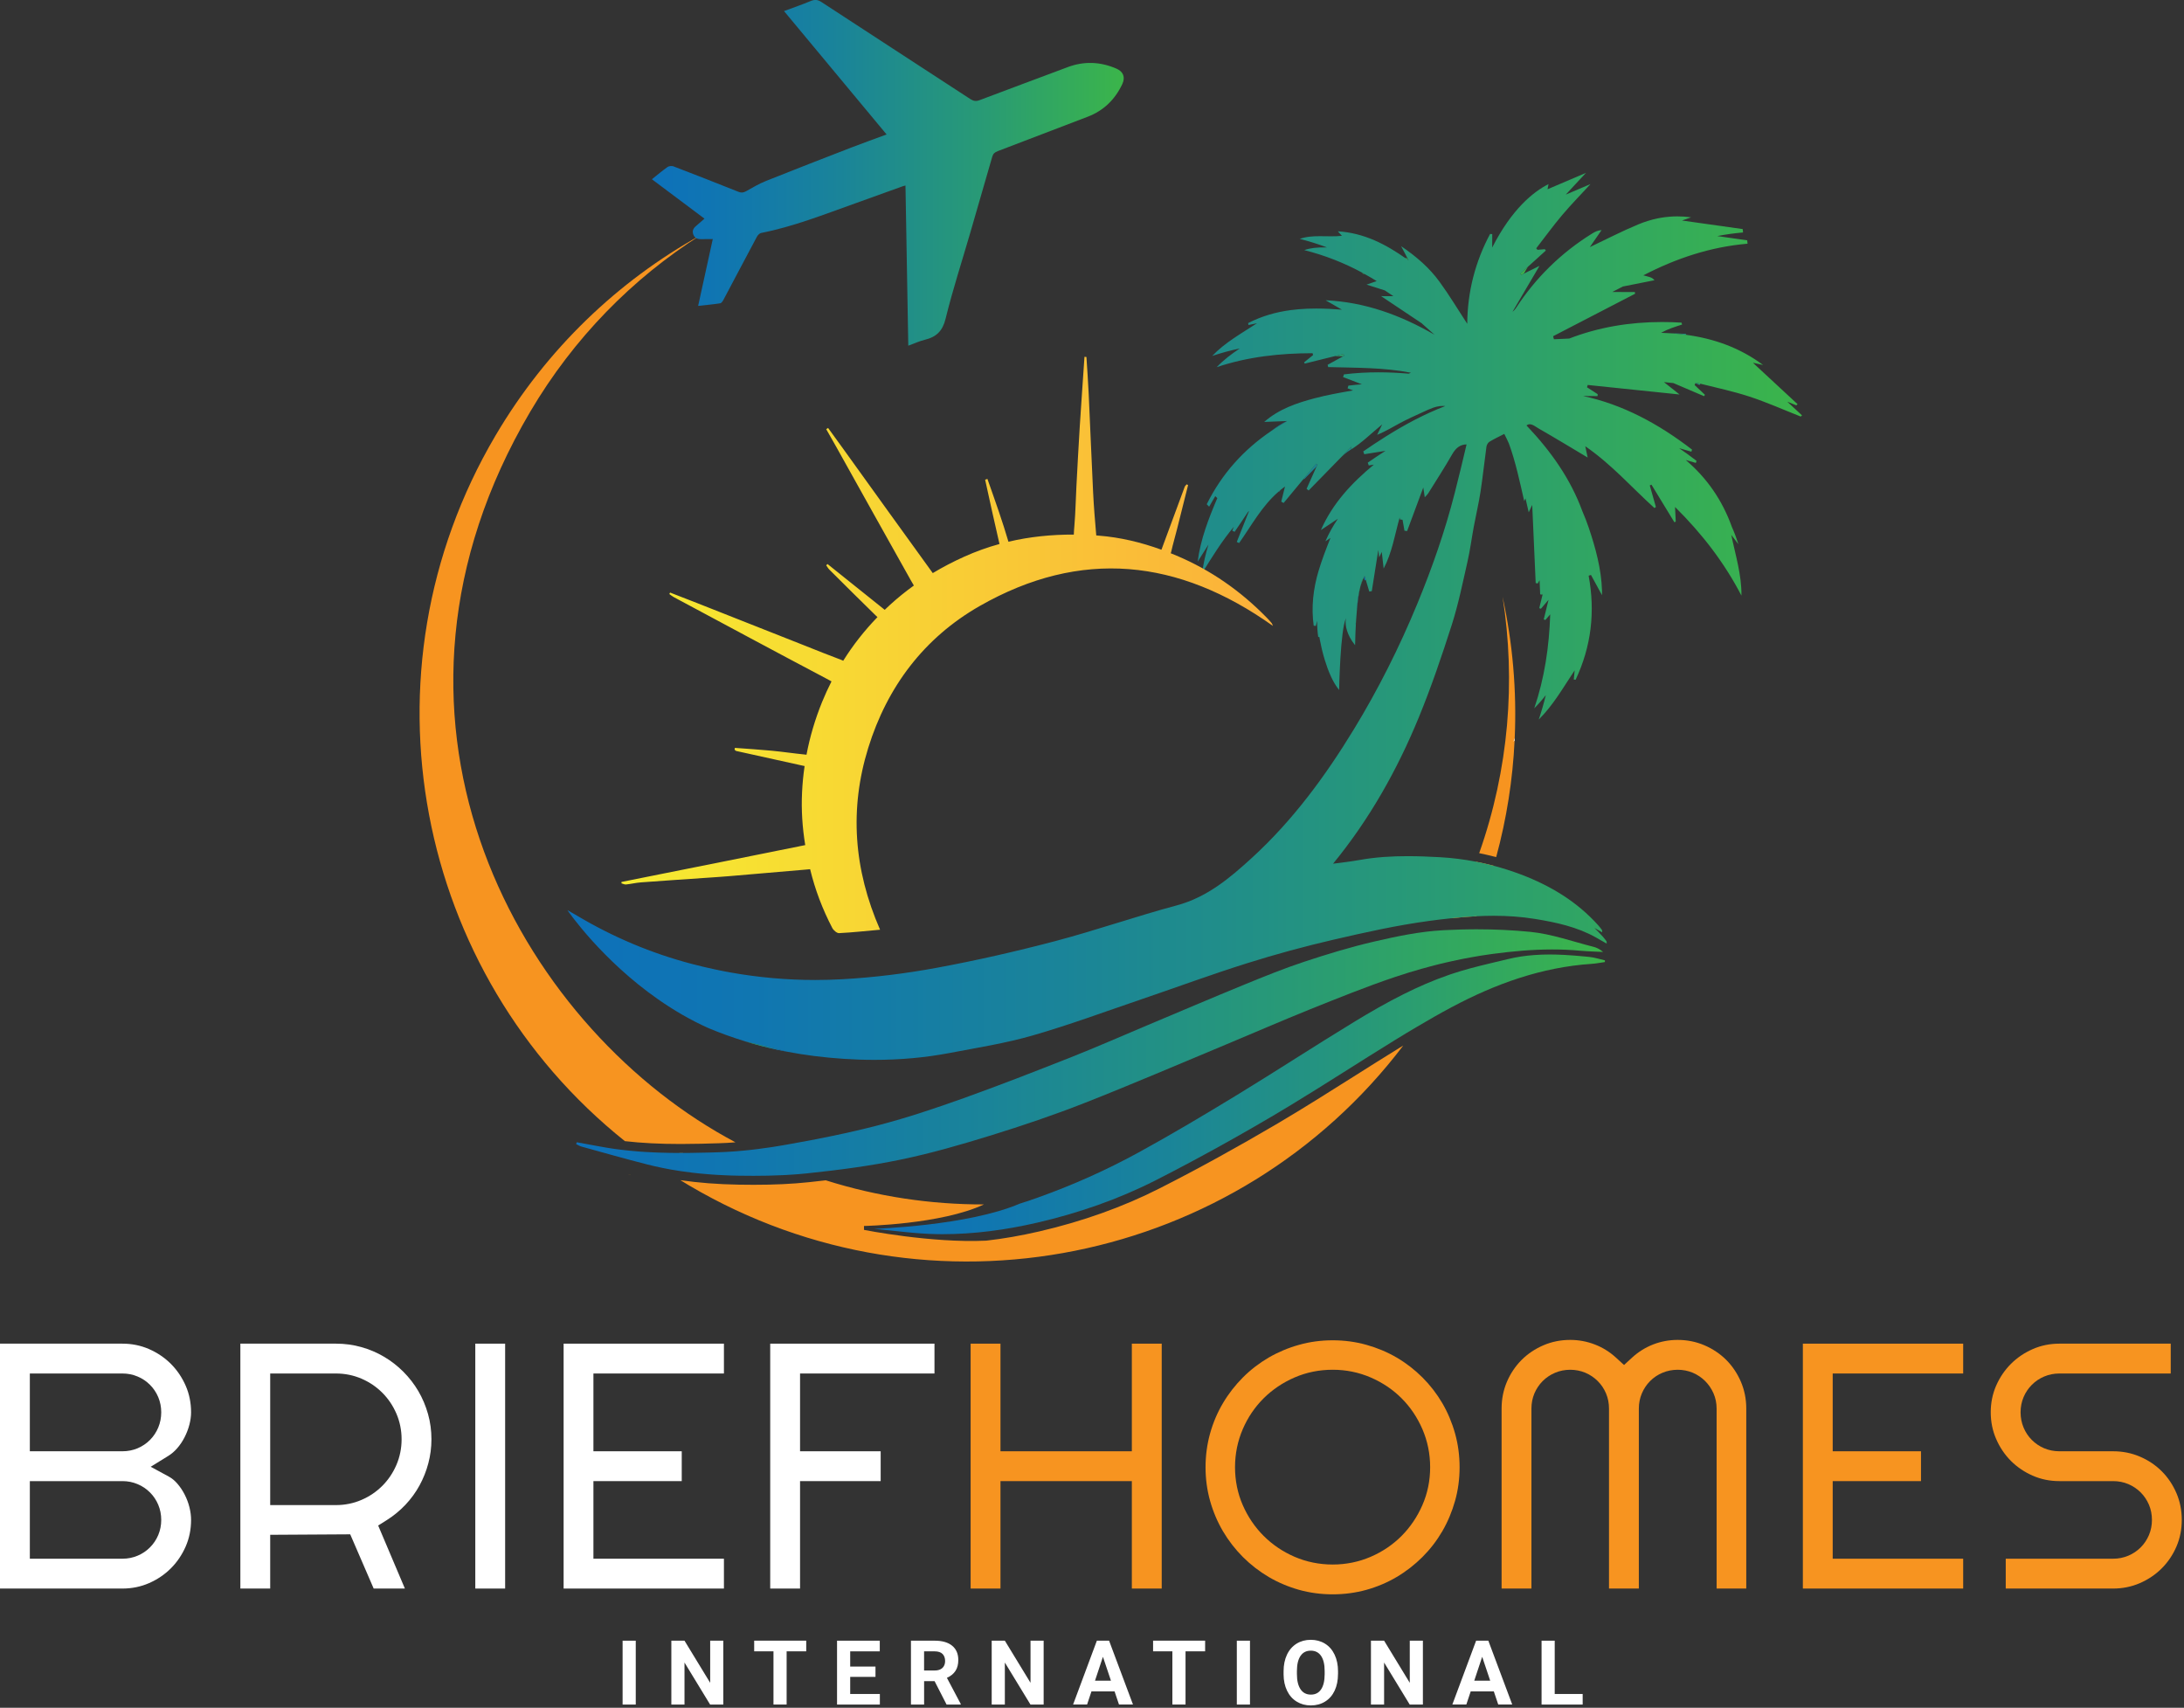 <svg width="729" height="570" viewBox="0 0 729 570" fill="none" xmlns="http://www.w3.org/2000/svg">
<rect x="0" y="0" width="729" height="570" fill="#333333" stroke="none"/>
<g clip-path="url(#clip0_10_149)">
<path d="M208.35 392.02C209.81 392.04 211.28 392.03 212.75 392.02C211.86 392.03 210.98 392.04 210.09 392.04C209.51 392.04 208.93 392.04 208.35 392.02Z" fill="#F79420"/>
<path d="M245.49 381.27C243.58 381.42 241.72 381.53 239.91 381.58C236.43 381.69 231.85 381.83 227.25 381.83C220.26 381.83 214.16 381.52 208.58 380.88C138.65 325.01 118.62 224.76 165.38 145.4C182.48 116.38 206.33 93.81 233.78 78.53C211.16 92.92 191.53 112.74 176.99 137.41C117.63 238.19 170.78 337.43 239.11 377.69C241.22 378.93 243.35 380.13 245.49 381.27Z" fill="#F79420"/>
<path d="M468.39 348.98C413.09 421.77 310.82 443.27 230.11 395.72C229.1 395.12 228.09 394.52 227.1 393.9C233.15 394.79 239.58 395.28 246.52 395.4C248.29 395.44 249.94 395.45 251.56 395.45C258.39 395.45 264.38 395.17 269.89 394.59C271.87 394.38 273.78 394.17 275.63 393.95C292.96 399.42 310.77 402.04 328.43 402C314.19 408.7 288.39 409.19 288.39 409.19V409.68L288.4 410.15V410.5C288.4 410.5 310.91 414.97 329.18 414.09H329.2C334.92 413.45 340.79 412.42 346.91 411.01C361.39 407.66 374.92 402.82 387.13 396.61C399.78 390.18 413.03 382.89 426.5 374.96C435.03 369.93 443.53 364.57 451.75 359.38C456.78 356.2 461.98 352.91 467.12 349.75C467.55 349.49 467.97 349.23 468.39 348.98Z" fill="#F79420"/>
<path d="M498.6 288.97C496.97 294.63 495.04 300.25 492.82 305.81C490 305.95 487.19 306.19 484.38 306.49C487.56 300.31 490.33 294 492.71 287.62C494.68 288 496.65 288.45 498.6 288.97Z" fill="#F79420"/>
<path d="M505.6 246.3C505.6 246.58 505.58 246.87 505.56 247.15C504.94 260.18 502.91 273.23 499.41 286.08C497.53 285.58 495.64 285.14 493.74 284.76C503.63 256.79 506 227.39 501.55 199.2C504.91 214.59 506.3 230.43 505.6 246.3Z" fill="#F79420"/>
<path d="M562.75 111.43C561.06 111.33 559.38 111.26 557.71 111.24C559.44 111.36 561.15 111.53 562.85 111.76C562.82 111.65 562.79 111.54 562.75 111.43ZM469.93 86.45C469.68 86.27 469.42 86.1 469.16 85.92C469.24 86.07 469.32 86.22 469.4 86.37C469.66 86.55 469.91 86.73 470.17 86.91C470.09 86.76 470.01 86.61 469.93 86.45ZM429.5 140.53C427.73 141.44 426.03 142.49 424.44 143.75C426.1 142.61 427.82 141.55 429.61 140.53H429.5Z" fill="url(#paint0_linear_10_149)"/>
<path d="M252.83 348.59C251.48 348.29 250.14 347.96 248.82 347.6C249.78 347.89 250.74 348.17 251.7 348.44C255.21 349.43 258.75 350.26 262.3 350.95C259.63 350.18 256.5 349.39 252.83 348.59Z" fill="url(#paint1_linear_10_149)"/>
<path d="M426.8 164.05C426.85 164.08 426.89 164.1 426.94 164.13C427.13 163.91 427.31 163.68 427.49 163.46C427.25 163.65 427.02 163.85 426.8 164.05ZM439.3 154.78C437.91 156.46 436.51 158.14 435.12 159.82C435.17 159.86 435.23 159.91 435.29 159.96C436.67 158.55 438.05 157.13 439.43 155.72C439.53 155.49 439.64 155.26 439.74 155.03C439.59 154.95 439.44 154.86 439.3 154.78ZM448.44 118.14C447.48 118.38 446.52 118.62 445.56 118.86C446.48 118.88 447.4 118.9 448.32 118.91C448.42 118.86 448.51 118.8 448.61 118.75C448.55 118.55 448.49 118.34 448.44 118.14ZM449.26 206.36C449.26 206.36 449.25 206.4 449.25 206.43C449.23 206.59 449.2 206.75 449.18 206.92C449.21 206.73 449.24 206.53 449.27 206.34C449.27 206.34 449.266 206.347 449.26 206.36ZM447.35 152.9C448.35 151.86 449.5 150.91 450.84 150.09C450.86 150.08 450.87 150.07 450.89 150.06C450.97 149.77 451.02 149.45 451.04 149.12C449.81 150.38 448.58 151.64 447.35 152.9ZM454.91 91.14C454.82 91.17 454.73 91.21 454.63 91.24C454.99 91.35 455.34 91.47 455.69 91.58C455.43 91.43 455.17 91.28 454.91 91.14ZM455.49 192.22C455.41 192.38 455.32 192.55 455.25 192.71C455.36 193.04 455.45 193.37 455.55 193.69C455.67 193.67 455.79 193.65 455.91 193.63C455.78 193.19 455.64 192.72 455.49 192.22ZM507.45 91.33C507.54 91.47 507.64 91.62 507.73 91.77C508.03 91.62 508.32 91.48 508.62 91.33C509.06 90.58 509.51 89.82 509.96 89.06C509.12 89.82 508.29 90.57 507.45 91.33ZM566.03 127.69C566 127.76 565.96 127.83 565.93 127.9C566.39 128.1 566.85 128.29 567.31 128.49C567.4 128.35 567.48 128.2 567.57 128.07C567.06 127.95 566.54 127.82 566.03 127.69Z" fill="url(#paint2_linear_10_149)"/>
<path d="M449.15 207.07C449.15 207.07 449.17 206.97 449.18 206.92C449.2 206.75 449.23 206.59 449.25 206.43C449.22 206.54 449.18 206.76 449.15 207.07ZM454.06 195.85C454.36 194.81 454.75 193.76 455.25 192.71C454.78 193.37 454.39 194.48 454.06 195.85Z" fill="url(#paint3_linear_10_149)"/>
<path d="M601.49 138.65C601.35 138.77 601.2 138.9 601.06 139.03C595.3 136.76 589.63 134.21 583.76 132.31C578.46 130.59 572.99 129.42 567.57 128.07C567.06 127.95 566.54 127.82 566.03 127.69C566 127.76 565.96 127.83 565.93 127.9C565.83 128.1 565.74 128.31 565.64 128.51C566.79 129.6 567.95 130.68 569.1 131.77C569 131.92 568.91 132.08 568.81 132.24C565.39 130.78 561.98 129.32 558.56 127.86C557.5 127.75 556.45 127.64 555.4 127.53C557.13 128.91 558.87 130.28 560.63 131.67C550.29 130.6 540.13 129.54 529.97 128.49C529.89 128.75 529.8 129 529.72 129.26C530.91 130.03 532.1 130.8 533.29 131.56C533.27 131.78 533.26 132 533.25 132.21C531.63 132.21 530.02 132.19 528.4 132.17C541.57 134.99 553.56 141.39 564.79 150.07C564.71 150.3 564.64 150.53 564.57 150.76C563.21 150.36 561.84 149.97 560.48 149.59C562.44 150.93 564.38 152.34 566.29 153.82C566.21 154.05 566.14 154.28 566.07 154.51C564.94 154.18 563.82 153.86 562.69 153.54C569.72 159.51 574.87 166.91 578.07 175.83C578.9 177.69 579.63 179.62 580.27 181.63C579.48 180.6 578.68 179.57 577.89 178.54C579.27 185.25 581.36 191.82 581.28 198.8C575.62 187.9 568.31 178.32 559.11 169.21C559.21 171.3 559.28 172.69 559.35 174.08C559.2 174.16 559.05 174.24 558.9 174.32C556.35 170.13 553.79 165.95 551.24 161.76C551.05 161.85 550.86 161.94 550.68 162.03C551.36 164.42 552.04 166.82 552.72 169.21C552.56 169.33 552.4 169.45 552.24 169.57C544.73 162.78 538.02 155.07 529.15 148.94C529.52 150.69 529.78 151.88 529.95 152.71C524.64 149.55 519.14 146.2 513.56 143C513.34 142.88 513.11 142.72 512.87 142.57C512.75 142.49 512.63 142.41 512.51 142.34H512.5C512.38 142.26 512.26 142.18 512.13 142.11C511.88 141.97 511.63 141.84 511.37 141.75C511.24 141.7 511.11 141.66 510.99 141.64C510.86 141.61 510.73 141.6 510.61 141.6C510.24 141.6 509.87 141.72 509.52 142.03C509.61 142.1 509.69 142.18 509.76 142.25C517.68 150.62 524.24 159.83 528.21 170.7C528.97 172.44 529.66 174.22 530.28 176.05C532.6 182.92 534.5 189.87 534.74 197.18C534.75 197.47 534.74 197.76 534.74 198.66C533.32 196.06 532.18 193.98 531.05 191.9C530.79 191.98 530.53 192.06 530.27 192.15C532.53 204.25 531.14 215.83 525.93 226.86C525.73 226.86 525.52 226.83 525.31 226.81C525.41 225.79 525.51 224.76 525.61 223.74C521.82 229.4 518.51 235.32 513.62 240.16C514.53 237.47 515.31 234.75 515.97 232.02C514.79 233.55 513.52 235.02 512.12 236.41C515.54 226.33 517.08 216.02 517.45 205.05C516.86 205.74 516.35 206.34 515.84 206.93C515.66 206.87 515.48 206.81 515.29 206.74C515.82 204.56 516.36 202.38 516.89 200.2C515.86 201.4 515.11 202.29 514.34 203.18C514.16 203.12 513.98 203.06 513.79 202.99C514.18 201.38 514.58 199.78 514.97 198.17C514.91 198.28 514.85 198.38 514.79 198.49C514.56 198.45 514.33 198.41 514.1 198.37C514.03 196.8 513.96 195.22 513.89 193.65C513.69 194.02 513.49 194.38 513.29 194.74C513.06 194.7 512.83 194.66 512.6 194.62C512.21 185.92 511.83 177.23 511.44 168.53C511.05 169.35 510.66 170.18 510.27 171C509.91 169.44 509.56 167.89 509.2 166.34C509.06 166.64 508.91 166.95 508.77 167.25C507.26 160.68 505.89 154.14 503.67 148.06C503.19 146.97 502.67 145.89 502.11 144.83C500.35 145.74 498.7 146.5 497.15 147.45C496.66 147.76 496.24 148.52 496.16 149.13C495.46 154.13 494.95 159.17 494.18 164.16C493.58 168.04 492.67 171.86 491.95 175.72C491.22 179.66 490.71 183.64 489.82 187.54C488.22 194.57 486.79 201.67 484.6 208.52C481.28 218.9 477.76 229.25 473.63 239.33C466.38 256.99 457.09 273.5 444.96 288.28C448.03 287.9 451.03 287.53 454.01 287C459.27 286.07 464.55 285.76 469.83 285.76C473.45 285.76 477.07 285.91 480.69 286.11C484.74 286.34 488.75 286.84 492.71 287.62C494.68 288 496.65 288.45 498.6 288.97C501.65 289.77 504.66 290.74 507.64 291.86C517.54 295.61 526.41 300.93 533.53 308.9C533.96 309.38 534.35 309.89 534.73 310.4C534.81 310.5 534.76 310.69 534.8 311.2C533.87 310.67 533.03 310.18 532.21 309.72C533.18 310.65 534.12 311.63 535.03 312.65C535.46 313.13 535.85 313.64 536.23 314.15C536.31 314.25 536.26 314.44 536.3 314.95C534.99 314.2 533.85 313.53 532.7 312.89C526.37 309.35 519.44 307.86 512.35 306.71C507.74 305.96 503.14 305.66 498.55 305.66C496.64 305.66 494.73 305.71 492.82 305.81C490 305.95 487.19 306.19 484.38 306.49C481.94 306.74 479.5 307.04 477.07 307.37C466.3 308.82 455.62 311.2 445.02 313.66C435.34 315.91 425.73 318.52 416.26 321.5C404.56 325.17 393.04 329.42 381.43 333.38C369.22 337.53 357.1 342.03 344.72 345.6C335.67 348.21 326.28 349.68 317.01 351.45C316.02 351.64 315.04 351.81 314.05 351.97C313.92 352 313.79 352.02 313.67 352.03C312.7 352.2 311.73 352.34 310.75 352.48C309.65 352.63 308.55 352.77 307.46 352.89C306.51 353 305.56 353.09 304.61 353.18C300.36 353.57 296.1 353.75 291.84 353.75C288.4 353.75 284.95 353.63 281.51 353.4C275.07 352.97 268.66 352.19 262.3 350.95C259.63 350.18 256.5 349.39 252.83 348.59C251.48 348.29 250.14 347.96 248.82 347.6C248.76 347.58 248.71 347.57 248.66 347.55C244.54 346.28 240.5 344.84 236.57 343.19C230.44 340.46 224.82 337.14 219.75 333.6C200.89 320.46 189.73 304.27 189.39 303.77C190.45 304.37 191.51 304.96 192.56 305.59C204.62 312.78 217.4 318.18 231.02 321.75C233.56 322.42 236.1 323.02 238.66 323.56C240.36 323.93 242.06 324.26 243.77 324.57C253.15 326.25 262.61 327.09 272.14 327.09C275.12 327.09 278.1 327 281.09 326.84C291.62 326.26 302.18 324.95 312.56 323.04C325.86 320.59 339.09 317.57 352.17 314.13C365.8 310.53 379.15 305.85 392.76 302.2C402.92 299.47 410.51 293.06 417.91 286.29C431.52 273.83 442.34 259.12 451.91 243.42C460.08 230.02 467.09 216.04 473.07 201.56C478.06 189.48 482.37 177.14 485.6 164.45C486.95 159.16 488.23 153.86 489.48 148.54C489.5 148.47 489.51 148.4 489.52 148.33C487.41 148.36 485.95 149.5 484.76 151.57C482.22 156.02 479.42 160.32 476.72 164.67C476.48 165.05 476.13 165.35 475.57 165.98C475.4 164.86 475.29 164.11 475.08 162.72C473.16 167.91 471.42 172.57 469.69 177.24C469.39 177.21 469.09 177.18 468.8 177.14C468.59 175.92 468.38 174.71 468.16 173.49C467.87 173.46 467.58 173.43 467.3 173.39C467.26 173.17 467.22 172.96 467.19 172.74C465.58 178.45 464.69 184.38 461.85 189.77C461.64 187.92 461.43 186.06 461.22 184.2C460.96 184.81 460.67 185.42 460.35 186.02C460.26 185.2 460.16 184.38 460.07 183.56C459.34 188.14 458.61 192.72 457.89 197.31C457.61 197.35 457.33 197.4 457.05 197.44C456.7 196.27 456.35 195.09 455.91 193.63C455.78 193.19 455.64 192.72 455.49 192.22C455.41 192.38 455.32 192.55 455.25 192.71C454.78 193.37 454.39 194.48 454.06 195.85V195.87C453.35 198.35 453.12 200.81 452.93 203.32C452.94 203.32 452.94 203.31 452.95 203.31C452.84 204.44 452.75 205.57 452.68 206.66C452.68 206.68 452.68 206.71 452.68 206.73C452.64 207.27 452.58 207.81 452.51 208.35C452.53 208.33 452.56 208.32 452.58 208.3C452.52 209.33 452.47 210.3 452.44 211.17C452.34 213.66 452.32 215.36 452.32 215.36C450.88 213.55 450.07 211.91 449.64 210.55C449.14 209.01 449.11 207.82 449.17 207.1V207.07C449.17 207.07 449.19 206.97 449.2 206.92C449.23 206.73 449.26 206.54 449.29 206.35H449.28C447.35 210.28 446.99 230.29 446.99 230.29C444.86 227.74 443.31 223.88 442.25 220.43C441.88 219.24 441.57 218.09 441.32 217.06C441.26 216.81 441.2 216.58 441.15 216.35C440.64 214.15 440.4 212.63 440.4 212.63C440.27 212.61 440.13 212.6 440 212.58C439.75 210.79 439.63 208.99 439.64 207.21C439.5 207.8 439.36 208.36 439.22 208.92C438.98 208.89 438.74 208.86 438.5 208.83C437.64 202.66 438.35 196.51 440.11 190.6C441.23 186.85 442.65 183.19 444.1 179.54C443.54 179.92 442.97 180.29 442.4 180.67C443.58 177.98 444.98 175.49 446.57 173.15C444.85 174.3 442.88 175.61 440.9 176.92C444.83 167.98 451.18 161.21 458.58 155.08C458.01 155.18 457.44 155.27 456.88 155.36C456.76 155.05 456.65 154.73 456.54 154.42C458.5 153.07 460.47 151.75 462.47 150.47C460.01 150.86 457.79 151.22 455.58 151.58C455.51 151.59 455.45 151.6 455.38 151.61C455.26 151.3 455.15 150.98 455.04 150.67C457.44 149.02 459.86 147.4 462.31 145.86C462.47 145.76 462.63 145.66 462.79 145.56C469.01 141.67 475.47 138.19 482.42 135.53C482.15 135.5 481.89 135.49 481.64 135.49C481.32 135.49 481.01 135.51 480.7 135.54C480.4 135.58 480.09 135.62 479.79 135.69C479.65 135.72 479.5 135.75 479.35 135.79C479.05 135.87 478.76 135.95 478.47 136.05C477.9 136.25 477.33 136.48 476.77 136.72C476.49 136.84 476.21 136.97 475.93 137.1C475.51 137.29 475.1 137.48 474.68 137.67C472.2 138.79 469.71 139.93 467.31 141.21C464.85 142.51 462.5 144 459.68 145.12C460.16 144.12 460.65 143.12 461.37 141.64C457.66 144.68 454.57 147.82 450.91 150.06C450.99 149.77 451.04 149.45 451.06 149.12C449.83 150.38 448.6 151.64 447.37 152.9C444.03 156.31 440.7 159.73 437.37 163.14C437.18 163.33 437 163.52 436.81 163.71C436.58 163.52 436.35 163.33 436.13 163.14C437.24 160.67 438.34 158.19 439.45 155.72C439.55 155.49 439.66 155.26 439.76 155.03C439.61 154.95 439.46 154.86 439.32 154.78C437.93 156.46 436.53 158.14 435.14 159.82C432.91 162.51 430.69 165.2 428.46 167.88C428.2 167.73 427.93 167.58 427.67 167.43C428.08 165.75 428.5 164.06 428.92 162.38C428.43 162.73 427.96 163.09 427.51 163.46C427.27 163.65 427.04 163.85 426.82 164.05C421.21 168.88 417.77 175.36 413.61 181.25C413.35 181.13 413.08 181.01 412.82 180.89C414.13 177.58 415.44 174.28 416.93 170.53C416.8 170.64 416.68 170.76 416.55 170.89C415.07 173.09 413.64 175.34 412.11 177.5C411.85 177.38 411.58 177.26 411.32 177.14C411.49 176.71 411.66 176.28 411.83 175.85C407.77 180.68 404.57 185.97 401.27 191.22C401.69 187.98 402.43 184.84 403.37 181.77C402.15 183.66 400.96 185.57 399.77 187.47C400.72 179.99 403.42 173.09 406.33 166.25C406.1 166.04 405.87 165.82 405.64 165.61C404.96 166.78 404.28 167.95 403.6 169.12C403.34 168.84 403.07 168.57 402.8 168.3C407.85 158.13 415.09 150.09 424.4 143.8C424.42 143.76 424.44 143.75 424.46 143.75C426.12 142.61 427.84 141.55 429.63 140.53H429.52C427.01 140.63 424.49 140.73 421.98 140.83C426.85 136.54 432.82 134.51 438.85 132.92C443.03 131.82 447.31 131.06 451.63 130.31C451.02 130.07 450.42 129.84 449.81 129.61C449.9 129.31 450 129.01 450.09 128.71C451.59 128.52 453.09 128.38 454.59 128.27C452.48 127.46 450.4 126.66 448.31 125.86C448.4 125.56 448.5 125.26 448.59 124.96C452.43 124.48 456.28 124.27 460.11 124.27C463.47 124.27 466.83 124.43 470.19 124.72C470.45 124.62 470.71 124.51 470.97 124.41C461.79 122.61 452.54 122.79 443.34 122.52C443.28 122.27 443.21 122.01 443.15 121.76C444.88 120.81 446.61 119.86 448.34 118.91C448.44 118.86 448.53 118.8 448.63 118.75C448.57 118.55 448.51 118.34 448.46 118.14C447.5 118.38 446.54 118.62 445.58 118.86C442.23 119.69 438.88 120.52 435.53 121.35C435.45 121.21 435.37 121.08 435.29 120.94C436.29 120.13 437.29 119.32 438.3 118.51C438.24 118.3 438.18 118.09 438.12 117.89C427.29 117.91 416.59 119.04 406.12 122.55C408.44 120.12 411.07 118.14 413.82 116.31C410.73 116.95 407.67 117.78 404.62 118.8C408.96 114.25 414.4 111.29 419.58 107.88C418.63 108.08 417.68 108.28 416.73 108.48C416.69 108.27 416.66 108.05 416.62 107.84C421.2 105.48 425.92 104.16 430.78 103.51C431.68 103.39 432.59 103.29 433.49 103.21C435.43 103.05 437.38 102.98 439.35 102.98C442.17 102.98 445.02 103.13 447.91 103.35C446.1 102.31 444.28 101.27 442.47 100.22C455.61 100.82 467.5 105.18 478.83 111.72C477.59 110.62 476.35 109.52 474.62 107.97H474.66C470.26 105.04 465.77 102.04 460.99 98.84C462.58 98.85 463.9 98.85 465.12 98.86C464.17 98.22 463.21 97.58 462.24 96.93C460.34 96.32 458.34 95.69 456.15 94.99C457.59 94.49 458.33 94.24 459.53 93.82C458.26 93.03 456.99 92.28 455.71 91.58C455.45 91.43 455.19 91.28 454.93 91.14C448.66 87.73 442.21 85.21 435.35 83.48C437.5 82.73 439.69 82.58 441.92 82.58C442.27 82.58 442.62 82.58 442.97 82.59C440 81.47 436.97 80.52 433.85 79.73C436.04 78.96 438.29 78.83 440.56 78.83C441.86 78.83 443.16 78.87 444.48 78.87C445.62 78.87 446.77 78.84 447.92 78.71C447.49 78.24 447.17 77.88 446.55 77.2C455.42 77.78 462.53 81.52 469.42 86.37C469.68 86.55 469.93 86.73 470.19 86.91C470.11 86.76 470.03 86.61 469.95 86.45C469.3 85.23 468.62 83.94 467.68 82.17C472.96 85.75 477.16 89.46 480.47 94C483.71 98.42 486.53 103.15 489.75 108.07C489.84 97.32 492.43 87.37 497.38 78.08C497.62 78.1 497.86 78.12 498.1 78.14C498.09 79.63 498.09 81.12 498.08 82.62C504.65 69.74 511.82 64.01 516.88 61.45C516.77 62.02 516.68 62.48 516.55 63.17C521.14 61.21 525.5 59.35 529.4 57.69C527.24 60.04 524.92 62.44 522.65 64.95C525.56 63.72 528.33 62.53 530.9 61.44C527.88 64.73 524.53 68.13 521.46 71.76C518.43 75.35 515.66 79.17 512.78 82.88C512.92 83.05 513.06 83.21 513.2 83.38C514.01 83.31 514.83 83.24 515.64 83.17C515.76 83.32 515.87 83.47 515.99 83.62C513.99 85.43 511.98 87.25 509.98 89.06C509.14 89.82 508.31 90.57 507.47 91.33C507.56 91.47 507.66 91.62 507.75 91.77C508.05 91.62 508.34 91.48 508.64 91.33C510.26 90.52 511.92 89.7 513.87 88.74C510.77 94.01 507.8 99.07 504.86 104.07C505.27 103.76 505.65 103.38 505.98 102.87C512.59 92.71 521.09 84.37 531.42 77.96C532.33 77.39 533.29 76.89 534.59 76.8C533.27 78.72 531.95 80.63 530.67 82.48C536.07 79.92 541.33 77.19 546.78 74.92C547.31 74.7 547.83 74.49 548.36 74.3C548.89 74.11 549.42 73.93 549.96 73.76H549.97C550.5 73.59 551.04 73.44 551.58 73.29C552.12 73.15 552.67 73.02 553.21 72.91C554.03 72.74 554.86 72.6 555.69 72.49C556.24 72.42 556.8 72.36 557.36 72.32C558.2 72.25 559.04 72.22 559.89 72.22C561.41 72.22 562.93 72.32 564.48 72.54C563.48 72.89 562.48 73.24 561.44 73.6C568.25 74.56 574.98 75.51 581.7 76.46C581.74 76.84 581.78 77.22 581.81 77.59C578.89 77.84 576.03 78.24 573.2 78.79C576.54 79.27 579.87 79.74 583.2 80.21C583.24 80.59 583.28 80.97 583.31 81.34C571.01 82.39 559.57 86.18 548.53 91.9C549.14 92.06 549.76 92.22 550.37 92.39C550.98 92.57 551.58 92.76 552.26 93.53C548.74 94.23 545.22 94.93 541.7 95.63C540.52 96.24 539.34 96.85 538.17 97.45C540.68 97.46 543.19 97.47 545.69 97.48C545.72 97.67 545.75 97.86 545.78 98.04C536.65 102.77 527.53 107.5 518.41 112.22C518.51 112.56 518.6 112.89 518.69 113.23C520.18 113.16 521.67 113.09 523.79 113C533.59 109.21 543.95 107.48 554.77 107.48C556.92 107.48 559.09 107.55 561.27 107.68C561.34 107.89 561.4 108.1 561.47 108.32C560.29 108.71 559.09 109.08 557.92 109.51C556.73 109.95 555.58 110.46 554.45 111.08C555.55 111.11 556.64 111.17 557.73 111.24C559.46 111.36 561.17 111.53 562.87 111.76C572.07 113.01 580.7 116.02 588.49 121.81C587.3 121.55 586.1 121.29 585.11 121.08C586.66 122.51 588.21 123.95 589.77 125.4C589.84 125.45 589.92 125.51 589.99 125.56C589.97 125.56 589.95 125.55 589.93 125.55C593.27 128.65 596.64 131.78 600.01 134.9C599.87 135.02 599.72 135.15 599.58 135.28C598.58 134.88 597.57 134.48 596.57 134.07C598.21 135.6 599.86 137.12 601.51 138.65H601.49Z" fill="url(#paint4_linear_10_149)"/>
<path d="M505.18 247.53L505.56 247.15C505.58 246.87 505.6 246.58 505.6 246.3L505.18 247.53Z" fill="white"/>
<path d="M535.09 317.73C532.53 317.6 529.97 317.56 527.42 317.32C524.31 317.03 521.21 316.9 518.11 316.9C511.52 316.9 504.94 317.49 498.37 318.37C497.86 318.44 497.36 318.51 496.85 318.58C496.84 318.58 496.82 318.59 496.81 318.59C495.94 318.72 495.06 318.85 494.19 318.98C493.23 319.14 492.26 319.31 491.3 319.48C489.59 319.78 487.89 320.11 486.2 320.47C485.42 320.63 484.64 320.8 483.86 320.98C483.4 321.08 482.94 321.18 482.48 321.3C481.9 321.43 481.33 321.56 480.77 321.7C480.44 321.78 480.11 321.87 479.77 321.95C478.98 322.15 478.2 322.35 477.42 322.56C476.5 322.8 475.59 323.04 474.68 323.31C474.63 323.32 474.57 323.33 474.52 323.35C471.54 324.19 468.58 325.1 465.64 326.09C456.07 329.31 446.69 333.11 437.31 336.87C427.93 340.64 418.67 344.69 409.34 348.58C393.57 355.15 377.86 361.91 361.96 368.16C351.75 372.18 341.32 375.69 330.84 378.94C320.9 382.01 310.86 384.93 300.69 387.03C290.44 389.16 280 390.52 269.57 391.61C269.33 391.63 269.1 391.66 268.86 391.68C268.82 391.68 268.78 391.69 268.74 391.69C268.09 391.76 267.45 391.82 266.8 391.87C266.7 391.88 266.61 391.89 266.51 391.9C265.86 391.95 265.21 392 264.55 392.04C263.97 392.09 263.39 392.12 262.81 392.15C262.3 392.18 261.78 392.21 261.26 392.23C258.03 392.39 254.79 392.45 251.56 392.45C249.89 392.45 248.23 392.43 246.57 392.41C245.73 392.4 244.9 392.38 244.06 392.35C243.61 392.34 243.17 392.32 242.72 392.3C241.67 392.26 240.63 392.21 239.59 392.15C238.93 392.11 238.27 392.07 237.61 392.02C237.4 392 237.18 391.99 236.97 391.97C236.73 391.95 236.49 391.94 236.25 391.91C235.43 391.85 234.62 391.78 233.81 391.7C233.58 391.68 233.36 391.66 233.14 391.63C232.5 391.57 231.87 391.5 231.23 391.42C229.98 391.28 228.73 391.11 227.49 390.93C227.33 390.9 227.17 390.88 227.02 390.86C225.94 390.69 224.86 390.52 223.79 390.33C223.73 390.32 223.68 390.31 223.63 390.3C223 390.18 222.37 390.07 221.75 389.94C221.35 389.86 220.96 389.78 220.57 389.7C220.53 389.69 220.49 389.68 220.45 389.67C219.74 389.53 219.03 389.37 218.33 389.21C217.58 389.04 216.83 388.86 216.09 388.67C208.72 386.8 201.41 384.71 194.08 382.69C193.46 382.52 192.9 382.15 192.31 381.87C192.38 381.66 192.45 381.46 192.52 381.25C195.06 381.72 197.62 382.17 200.16 382.65C201.08 382.82 202 382.98 202.92 383.13C203.68 383.25 204.45 383.37 205.21 383.48C205.88 383.57 206.55 383.66 207.22 383.74C207.59 383.79 207.96 383.83 208.33 383.87C208.42 383.88 208.51 383.89 208.59 383.9C209.21 383.97 209.82 384.03 210.44 384.09C211.29 384.18 212.14 384.25 213 384.32H213.02C213.28 384.34 213.54 384.36 213.79 384.38C214.31 384.42 214.83 384.45 215.35 384.48C215.89 384.52 216.42 384.55 216.96 384.57C217.51 384.61 218.06 384.63 218.61 384.65C218.7 384.66 218.79 384.67 218.88 384.66C219.41 384.68 219.93 384.7 220.46 384.72C221.58 384.75 222.7 384.78 223.83 384.8C224.39 384.81 224.95 384.82 225.51 384.81C226.09 384.83 226.67 384.83 227.25 384.83C228.14 384.83 229.02 384.82 229.91 384.81C230.17 384.8 230.42 384.8 230.68 384.8C232.72 384.78 234.76 384.74 236.81 384.68C237.88 384.65 238.94 384.62 240.01 384.58C243.48 384.46 246.96 384.2 250.43 383.81C250.47 383.81 250.5 383.8 250.54 383.8C251.35 383.71 252.17 383.61 252.98 383.51C254.5 383.32 256.01 383.11 257.52 382.88C258.23 382.77 258.94 382.66 259.65 382.54C260.58 382.39 261.5 382.23 262.43 382.07C272.83 380.25 283.21 378.18 293.42 375.51C302.95 373.02 312.33 369.87 321.61 366.55C333.68 362.23 345.64 357.56 357.57 352.84C366.07 349.48 374.43 345.79 382.86 342.25C393.66 337.71 404.42 333.11 415.26 328.67C421.86 325.97 428.49 323.27 435.25 321.03C443 318.47 450.84 316.08 458.79 314.24C466.27 312.51 473.9 310.91 481.53 310.49C481.78 310.49 482.02 310.46 482.27 310.45C484.07 310.36 485.88 310.29 487.69 310.24C488.4 310.22 489.12 310.21 489.83 310.2C490.22 310.19 490.61 310.18 491 310.18C491.65 310.17 492.31 310.17 492.96 310.17C498.94 310.17 504.92 310.44 510.84 311.03C517.94 311.73 524.87 314.24 531.86 316.01C532.09 316.07 532.31 316.13 532.53 316.21C532.65 316.25 532.78 316.3 532.9 316.36C532.97 316.38 533.04 316.41 533.11 316.45C533.49 316.62 533.86 316.83 534.22 317.07H534.23C534.37 317.17 534.51 317.27 534.65 317.38C534.8 317.49 534.95 317.61 535.09 317.73Z" fill="url(#paint5_linear_10_149)"/>
<path d="M229.91 384.81C229.02 384.82 228.14 384.83 227.25 384.83C226.67 384.83 226.09 384.83 225.51 384.81C226.97 384.83 228.44 384.82 229.91 384.81Z" fill="url(#paint6_linear_10_149)"/>
<path d="M225.51 384.81C226.09 384.83 226.67 384.83 227.25 384.83C228.14 384.83 229.02 384.82 229.91 384.81C228.44 384.82 226.97 384.83 225.51 384.81Z" fill="white"/>
<path d="M535.7 320.53V321.1C534.24 321.31 532.79 321.6 531.33 321.7C514.6 322.81 499.23 328.35 484.6 336.14C480.66 338.24 476.76 340.46 472.91 342.75C470.44 344.2 467.99 345.69 465.55 347.19C453.95 354.32 442.54 361.77 430.9 368.82C428.94 370.02 426.96 371.2 424.98 372.37C416.26 377.51 407.44 382.49 398.52 387.27C394.29 389.54 390.04 391.77 385.77 393.94C373.24 400.3 359.99 404.9 346.23 408.08C335.78 410.5 325.22 411.93 314.55 411.93C313.92 411.93 313.28 411.92 312.65 411.91C305.68 411.8 298.71 410.78 291.75 410.15C291.75 410.15 323.17 409.15 340.37 401.74H340.38C340.62 401.67 340.87 401.59 341.11 401.51C342.83 400.96 344.54 400.38 346.25 399.77C357.93 395.62 369.2 390.59 380.04 384.66C391.15 378.58 402.05 372.08 412.87 365.49C426.02 357.47 438.92 349.04 452.08 341.03C457.47 337.75 462.94 334.6 468.58 331.79C473.45 329.35 478.44 327.18 483.61 325.4C483.87 325.3 484.14 325.21 484.4 325.12C488.64 323.69 493 322.59 497.37 321.54C499.38 321.06 501.4 320.59 503.41 320.1C506.29 319.4 509.17 318.98 512.07 318.77C513.8 318.64 515.53 318.58 517.27 318.58C518.92 318.58 520.57 318.63 522.22 318.72C523.32 318.78 524.42 318.85 525.52 318.94C526.62 319.02 527.72 319.12 528.82 319.23C529.37 319.28 529.92 319.33 530.47 319.39C532.23 319.56 533.96 320.14 535.7 320.53Z" fill="url(#paint7_linear_10_149)"/>
<path d="M424.89 208.91C393.39 186.49 360.77 183.01 327.03 202.26C308.45 212.87 296.15 229.19 289.81 249.62C283.5 269.98 284.93 290.12 293.76 310.31C288.8 310.75 284.45 311.24 280.08 311.45C279.34 311.49 278.22 310.52 277.81 309.73C274.56 303.5 272.07 296.97 270.41 290.11C269.93 290.16 269.39 290.21 268.78 290.26C260.32 291 251.87 291.72 243.42 292.43C240.94 292.64 238.46 292.8 235.98 292.97C228.63 293.48 221.28 293.96 213.93 294.51C212.26 294.64 210.62 295.04 208.96 295.21C208.47 295.26 207.95 294.97 207.45 294.84C207.45 294.69 207.45 294.53 207.44 294.37C211.88 293.48 216.32 292.58 220.76 291.7C227.82 290.29 234.88 288.89 241.94 287.47C250.8 285.69 259.65 283.9 268.52 282.12C268.61 282.1 268.7 282.08 268.78 282.07C267.83 276.26 267.43 270.41 267.72 264.48C267.86 261.52 268.14 258.59 268.57 255.69C268.54 255.68 268.51 255.68 268.48 255.67C260.9 254.01 253.32 252.34 245.74 250.65C245.54 250.61 245.38 250.37 245.2 250.22C245.23 250.02 245.26 249.82 245.29 249.62C249.41 249.93 253.54 250.18 257.65 250.57C261.39 250.93 265.12 251.49 268.86 251.86C268.98 251.87 269.1 251.89 269.2 251.91C270.33 245.92 272.07 240.07 274.39 234.34C275.36 231.97 276.41 229.67 277.55 227.43C277.07 227.17 276.5 226.85 275.82 226.49C258.79 217.5 241.84 208.37 224.87 199.28C224.35 199 223.9 198.61 223.41 198.27C223.5 198.11 223.59 197.94 223.67 197.78C226.69 198.95 229.71 200.11 232.72 201.3C244.66 206.01 256.59 210.73 268.52 215.44C272.62 217.06 276.71 218.73 280.84 220.26C281.07 220.34 281.27 220.43 281.46 220.54C284.73 215.31 288.55 210.45 292.89 205.97C292.69 205.79 292.47 205.58 292.22 205.34C287.05 200.31 281.95 195.21 276.84 190.13C276.42 189.71 276.13 189.17 275.78 188.69C275.92 188.54 276.06 188.39 276.21 188.25C282.54 193.32 288.88 198.4 295.31 203.54C295.89 202.98 296.49 202.42 297.09 201.87C299.62 199.56 302.28 197.41 305.04 195.43C304.73 194.94 304.4 194.36 304.02 193.68C295.68 178.86 287.43 164 279.14 149.16C278.03 147.18 276.9 145.21 275.78 143.24C275.99 143.11 276.2 142.97 276.41 142.84C278.07 145.14 279.75 147.43 281.41 149.74C291.38 163.59 301.33 177.46 311.35 191.28C314.7 189.27 318.2 187.45 321.82 185.82C325.7 184.07 329.64 182.66 333.62 181.57C331.95 174.44 330.41 167.28 328.83 160.12C329.09 160.03 329.34 159.93 329.59 159.84C330.87 163.51 332.2 167.17 333.44 170.86C334.55 174.16 335.64 177.47 336.61 180.81C343.75 179.13 351.04 178.4 358.43 178.43C358.44 177.63 358.53 176.6 358.64 175.26C359 170.94 359.07 166.6 359.3 162.27C359.65 155.71 359.99 149.15 360.4 142.59C360.9 134.76 361.46 126.93 361.99 119.09C362.21 119.11 362.42 119.13 362.64 119.15C362.9 123.22 363.2 127.29 363.39 131.36C363.91 142.34 364.33 153.33 364.87 164.31C365.1 169.12 365.51 173.91 365.92 178.71C366.2 178.74 366.47 178.76 366.75 178.78C373.94 179.34 380.91 181.02 387.68 183.48C387.71 183.39 387.75 183.3 387.78 183.21C390.33 176.31 392.86 169.41 395.43 162.52C395.55 162.19 395.88 161.94 396.11 161.65C396.27 161.74 396.42 161.83 396.57 161.91C395.35 166.78 394.14 171.64 392.91 176.5C392.27 179.06 391.52 181.58 390.94 184.15C390.9 184.34 390.85 184.51 390.78 184.66C391.43 184.92 392.07 185.18 392.71 185.45C404.2 190.3 414.17 197.29 422.85 206.18C423.41 206.75 423.95 207.34 424.46 207.96C424.64 208.18 424.71 208.49 424.89 208.91Z" fill="url(#paint8_linear_10_149)"/>
<path d="M61.65 498.86C60.97 497.52 60.14 496.28 59.18 495.17C58.32 494.18 57.4 493.42 56.36 492.85L50.3 489.56L56.17 485.94C57.24 485.27 58.24 484.42 59.14 483.39C60.08 482.31 60.91 481.08 61.59 479.75C62.29 478.4 62.84 476.96 63.22 475.5C63.59 474.08 63.78 472.7 63.78 471.38C63.78 468.24 63.18 465.26 61.99 462.53C60.77 459.75 59.11 457.29 57.04 455.22C54.97 453.15 52.5 451.48 49.72 450.27C46.99 449.08 44.01 448.47 40.87 448.47H0V530.21H40.87C44.01 530.21 46.99 529.6 49.72 528.41C52.5 527.2 54.96 525.54 57.04 523.46C59.12 521.38 60.77 518.93 61.99 516.15C63.18 513.42 63.78 510.44 63.78 507.3C63.78 505.96 63.6 504.55 63.24 503.1C62.88 501.63 62.34 500.21 61.65 498.86ZM9.96 458.43H40.87C42.66 458.43 44.36 458.77 45.93 459.44C47.49 460.09 48.88 461.02 50.05 462.2C51.23 463.37 52.16 464.76 52.82 466.32C53.48 467.9 53.82 469.6 53.82 471.38C53.82 473.16 53.49 474.86 52.83 476.45C52.17 478.04 51.23 479.44 50.05 480.62C48.88 481.8 47.49 482.73 45.94 483.39C44.36 484.05 42.66 484.39 40.87 484.39H9.96V458.43ZM52.82 512.36C52.16 513.92 51.23 515.3 50.05 516.48C48.88 517.66 47.49 518.59 45.94 519.24C44.36 519.91 42.66 520.25 40.87 520.25H9.96V494.35H40.87C42.66 494.35 44.36 494.69 45.93 495.36C47.49 496.01 48.88 496.94 50.05 498.12C51.23 499.29 52.16 500.68 52.82 502.24C53.48 503.81 53.82 505.52 53.82 507.3C53.82 509.08 53.48 510.78 52.82 512.36Z" fill="white"/>
<path d="M142.87 471.96C142.11 469.26 141.03 466.69 139.65 464.33C138.26 461.97 136.57 459.78 134.64 457.85C132.69 455.9 130.52 454.21 128.17 452.83C125.83 451.45 123.28 450.36 120.58 449.61C117.9 448.85 115.06 448.47 112.15 448.47H80.23V530.21H90.19V512.27L116.9 512.11L124.73 530.21H135.15L126.23 509.17L129.11 507.36C131.4 505.92 133.49 504.19 135.34 502.24C137.18 500.29 138.76 498.12 140.03 495.8C141.3 493.47 142.3 490.98 142.98 488.38C143.66 485.81 144.01 483.12 144.01 480.39C144.01 477.48 143.63 474.64 142.87 471.96ZM132.32 488.94C131.18 491.59 129.6 493.94 127.62 495.92C125.64 497.9 123.31 499.48 120.69 500.61C118.02 501.77 115.15 502.35 112.15 502.35H90.19V458.43H112.15C115.15 458.43 118.02 459.02 120.69 460.17C123.31 461.3 125.64 462.88 127.62 464.86C129.6 466.84 131.18 469.19 132.32 471.84C133.47 474.52 134.05 477.4 134.05 480.39C134.05 483.38 133.47 486.26 132.32 488.94Z" fill="white"/>
<path d="M158.65 448.47V530.21H168.61V448.47H158.65Z" fill="white"/>
<path d="M241.64 458.43V448.47H188.13V530.21H241.64V520.25H198.08V494.35H227.56V484.39H198.08V458.43H241.64Z" fill="white"/>
<path d="M311.92 458.43V448.47H257.09V530.21H267.05V494.35H293.96V484.39H267.05V458.43H311.92Z" fill="white"/>
<path d="M377.8 448.47V484.39H333.95V448.47H323.99V530.21H333.95V494.35H377.8V530.21H387.77V448.47H377.8Z" fill="#F79420"/>
<path d="M485.69 478.46C484.68 474.85 483.25 471.44 481.43 468.33C479.61 465.22 477.38 462.34 474.8 459.75C472.21 457.17 469.33 454.94 466.22 453.12C463.11 451.3 459.7 449.87 456.09 448.86C452.49 447.85 448.7 447.35 444.84 447.35C440.98 447.35 437.19 447.85 433.62 448.86C430.02 449.86 426.61 451.3 423.47 453.12C420.35 454.94 417.45 457.17 414.87 459.75C412.29 462.34 410.04 465.23 408.2 468.35C406.36 471.45 404.92 474.85 403.91 478.46C402.91 482.06 402.4 485.84 402.4 489.72C402.4 493.6 402.91 497.36 403.91 500.93C404.92 504.52 406.36 507.93 408.2 511.06C410.05 514.2 412.29 517.09 414.87 519.68C417.46 522.26 420.35 524.5 423.49 526.35C426.62 528.19 430.03 529.63 433.62 530.64C440.76 532.64 448.9 532.64 456.09 530.64C459.7 529.63 463.1 528.19 466.2 526.35C469.32 524.51 472.21 522.26 474.8 519.68C477.38 517.1 479.61 514.2 481.43 511.08C483.25 507.94 484.68 504.53 485.69 500.93C486.7 497.36 487.2 493.58 487.2 489.72C487.2 485.86 486.7 482.06 485.69 478.46ZM474.78 502.36C473.09 506.24 470.76 509.69 467.86 512.62C464.94 515.56 461.47 517.91 457.53 519.61C453.55 521.32 449.29 522.19 444.84 522.19C440.39 522.19 436.06 521.32 432.1 519.6C428.19 517.91 424.72 515.56 421.79 512.63C418.86 509.7 416.52 506.25 414.82 502.36C413.11 498.43 412.24 494.17 412.24 489.72C412.24 485.27 413.11 481 414.82 477.02C416.51 473.08 418.87 469.61 421.81 466.69C424.73 463.79 428.2 461.46 432.11 459.76C436.06 458.05 440.34 457.18 444.84 457.18C449.34 457.18 453.55 458.05 457.53 459.76C461.46 461.46 464.93 463.79 467.84 466.71C470.76 469.62 473.09 473.09 474.79 477.02C476.5 480.99 477.37 485.26 477.37 489.72C477.37 494.18 476.5 498.43 474.78 502.36Z" fill="#F79420"/>
<path d="M581.11 461.22C579.92 458.43 578.27 455.97 576.21 453.9C574.14 451.84 571.68 450.19 568.89 449C566.13 447.82 563.13 447.22 559.98 447.22C557.16 447.22 554.41 447.73 551.82 448.73C549.23 449.74 546.87 451.21 544.78 453.12L542.09 455.59L539.38 453.12C537.3 451.21 534.93 449.74 532.32 448.74C529.71 447.73 526.95 447.22 524.12 447.22C520.97 447.22 517.97 447.82 515.21 449C512.43 450.19 509.96 451.84 507.9 453.9C505.84 455.96 504.18 458.43 502.99 461.22C501.81 463.98 501.22 466.98 501.22 470.13V530.21H511.18V470.13C511.18 468.34 511.51 466.64 512.18 465.06C512.84 463.51 513.77 462.12 514.94 460.95C516.12 459.78 517.5 458.85 519.06 458.19C522.22 456.85 526.02 456.85 529.18 458.18C530.75 458.85 532.13 459.78 533.3 460.95C534.48 462.12 535.41 463.51 536.07 465.06C536.74 466.65 537.07 468.35 537.07 470.13V530.21H547.03V470.13C547.03 468.35 547.37 466.64 548.04 465.07C548.7 463.51 549.63 462.12 550.8 460.95C551.98 459.77 553.36 458.84 554.92 458.19C558.08 456.85 561.89 456.85 565.04 458.18C566.6 458.85 567.99 459.78 569.16 460.95C570.33 462.12 571.25 463.47 571.93 465C572.64 466.61 572.99 468.33 572.99 470.13V530.21H582.89V470.13C582.89 466.98 582.29 463.98 581.11 461.22Z" fill="#F79420"/>
<path d="M655.29 458.43V448.47H601.78V530.21H655.29V520.25H611.74V494.35H641.21V484.39H611.74V458.43H655.29Z" fill="#F79420"/>
<path d="M726.49 498.39C725.3 495.6 723.65 493.14 721.58 491.07C719.51 489 717.06 487.36 714.27 486.17C711.51 484.99 708.51 484.39 705.36 484.39H687.4C685.61 484.39 683.91 484.05 682.33 483.39C680.78 482.73 679.39 481.8 678.22 480.62C677.03 479.44 676.1 478.04 675.44 476.45C674.78 474.86 674.45 473.16 674.45 471.38C674.45 469.6 674.79 467.89 675.45 466.32C676.11 464.76 677.04 463.38 678.22 462.2C679.39 461.02 680.78 460.09 682.33 459.44C683.91 458.77 685.61 458.43 687.4 458.43H724.57V448.47H687.4C684.26 448.47 681.28 449.08 678.55 450.27C675.77 451.48 673.31 453.14 671.23 455.22C669.15 457.3 667.49 459.75 666.28 462.53C665.09 465.26 664.49 468.24 664.49 471.38C664.49 474.52 665.09 477.52 666.29 480.27C667.5 483.07 669.16 485.53 671.23 487.61C673.31 489.68 675.77 491.35 678.54 492.55C681.28 493.75 684.25 494.35 687.4 494.35H705.36C707.14 494.35 708.84 494.69 710.42 495.35C711.98 496.01 713.36 496.94 714.54 498.12C715.72 499.3 716.64 500.68 717.3 502.23C717.97 503.81 718.3 505.52 718.3 507.3C718.3 509.08 717.97 510.78 717.3 512.36C716.64 513.92 715.71 515.3 714.54 516.48C713.36 517.65 711.98 518.59 710.42 519.24C708.84 519.91 707.14 520.25 705.36 520.25H669.5V530.21H705.36C708.5 530.21 711.49 529.6 714.25 528.41C717.04 527.2 719.51 525.54 721.58 523.46C723.65 521.39 725.3 518.94 726.49 516.17C727.67 513.43 728.26 510.45 728.26 507.3C728.26 504.15 727.67 501.15 726.49 498.39Z" fill="#F79420"/>
<path d="M302.24 61.94C302.56 79.82 302.87 97.47 303.18 115.38C305.12 114.67 306.87 113.85 308.72 113.4C312.55 112.47 314.63 110.49 315.64 106.35C317.98 96.78 321.05 87.38 323.8 77.91C326.28 69.37 328.76 60.84 331.21 52.29C331.49 51.3 332.07 50.81 333.02 50.45C343.05 46.64 353.07 42.8 363.09 38.95C368.42 36.9 372.19 33.2 374.61 28.07C375.68 25.79 374.97 23.9 372.65 22.9C367.29 20.59 361.87 20.34 356.35 22.42C346.56 26.11 336.75 29.72 326.97 33.43C325.76 33.89 324.92 33.73 323.87 33.05C307.32 22.25 290.73 11.5 274.19 0.68C272.96 -0.13 271.97 -0.21 270.64 0.33C267.75 1.52 264.79 2.55 261.7 3.7C273.15 17.47 284.47 31.09 295.94 44.88C291.93 46.36 288.07 47.74 284.25 49.21C274.7 52.91 265.15 56.6 255.65 60.41C253.35 61.33 251.18 62.62 249.01 63.84C248.12 64.34 247.4 64.39 246.44 64C239.25 61.12 232.04 58.3 224.81 55.53C224.24 55.31 223.3 55.4 222.81 55.75C221.04 57 219.38 58.41 217.6 59.83C223.2 64.03 229.12 68.46 235.15 72.98C234.14 73.86 233.23 74.69 232.28 75.48C231.41 76.21 231 77.08 231.4 78.21C231.82 79.42 232.76 79.82 233.95 79.82C235.19 79.82 236.43 79.8 237.92 79.79C236.28 87.26 234.68 94.58 233.03 102.1C235.61 101.81 238.02 101.6 240.4 101.23C240.83 101.16 241.26 100.49 241.52 100C245.23 93.02 248.9 86.02 252.63 79.05C252.92 78.5 253.52 77.86 254.08 77.75C264.88 75.63 275.06 71.58 285.37 67.91C290.68 66.02 295.97 64.09 301.28 62.18C301.52 62.09 301.78 62.04 302.27 61.91L302.24 61.94Z" fill="url(#paint9_linear_10_149)"/>
<path d="M262.3 350.95C258.75 350.26 255.21 349.43 251.7 348.44C250.74 348.17 249.78 347.89 248.82 347.6C250.14 347.96 251.48 348.29 252.83 348.59C256.5 349.39 259.63 350.18 262.3 350.95Z" fill="url(#paint10_linear_10_149)"/>
<path d="M449.27 206.34C449.24 206.53 449.21 206.73 449.18 206.92C449.18 206.97 449.16 207.02 449.15 207.07C449.18 206.76 449.22 206.54 449.25 206.43C449.25 206.4 449.26 206.38 449.26 206.36C449.26 206.36 449.263 206.353 449.27 206.34Z" fill="url(#paint11_linear_10_149)"/>
<path d="M452.67 206.73C452.63 207.26 452.6 207.79 452.57 208.3C452.55 208.32 452.52 208.33 452.5 208.35C452.57 207.81 452.63 207.27 452.67 206.73Z" fill="url(#paint12_linear_10_149)"/>
<path d="M454.06 195.87C453.56 197.94 453.2 200.61 452.95 203.31C452.94 203.31 452.94 203.32 452.93 203.32C453.12 200.81 453.35 198.35 454.06 195.87Z" fill="url(#paint13_linear_10_149)"/>
<path d="M212.21 568.93H207.82V547.61H212.21V568.93Z" fill="white"/>
<path d="M241.42 568.93H237.03L228.48 554.9V568.93H224.09V547.61H228.48L237.05 561.67V547.61H241.43V568.93H241.42Z" fill="white"/>
<path d="M269.1 551.16H262.57V568.92H258.18V551.16H251.74V547.6H269.11V551.16H269.1Z" fill="white"/>
<path d="M292.23 559.69H283.79V565.4H293.69V568.93H279.4V547.61H293.66V551.17H283.79V556.25H292.23V559.69Z" fill="white"/>
<path d="M311.96 561.12H308.46V568.93H304.07V547.61H311.99C314.51 547.61 316.45 548.17 317.82 549.29C319.19 550.41 319.87 552 319.87 554.05C319.87 555.51 319.56 556.72 318.93 557.69C318.3 558.66 317.35 559.44 316.07 560.01L320.68 568.72V568.93H315.96L311.96 561.12ZM308.46 557.56H312C313.1 557.56 313.96 557.28 314.56 556.72C315.16 556.16 315.47 555.39 315.47 554.4C315.47 553.41 315.18 552.6 314.61 552.03C314.04 551.46 313.16 551.17 311.98 551.17H308.45V557.57L308.46 557.56Z" fill="white"/>
<path d="M348.35 568.93H343.96L335.41 554.9V568.93H331.02V547.61H335.41L343.98 561.67V547.61H348.36V568.93H348.35Z" fill="white"/>
<path d="M372.02 564.53H364.32L362.86 568.92H358.19L366.13 547.6H370.2L378.18 568.92H373.51L372.03 564.53H372.02ZM365.5 560.97H370.83L368.15 552.99L365.5 560.97Z" fill="white"/>
<path d="M402.25 551.16H395.72V568.92H391.33V551.16H384.89V547.6H402.26V551.16H402.25Z" fill="white"/>
<path d="M417.23 568.93H412.84V547.61H417.23V568.93Z" fill="white"/>
<path d="M446.61 558.75C446.61 560.85 446.24 562.69 445.5 564.27C444.76 565.85 443.7 567.07 442.31 567.93C440.93 568.79 439.35 569.22 437.56 569.22C435.77 569.22 434.22 568.8 432.83 567.95C431.44 567.1 430.37 565.89 429.61 564.31C428.85 562.73 428.46 560.92 428.45 558.87V557.82C428.45 555.72 428.83 553.87 429.58 552.28C430.34 550.68 431.41 549.46 432.79 548.6C434.17 547.75 435.75 547.32 437.53 547.32C439.31 547.32 440.89 547.75 442.27 548.6C443.65 549.45 444.72 550.68 445.48 552.28C446.24 553.88 446.62 555.72 446.62 557.81V558.76L446.61 558.75ZM442.16 557.78C442.16 555.54 441.76 553.85 440.96 552.68C440.16 551.52 439.02 550.94 437.53 550.94C436.04 550.94 434.92 551.51 434.12 552.66C433.32 553.81 432.91 555.49 432.9 557.7V558.74C432.9 560.92 433.3 562.61 434.1 563.81C434.9 565.01 436.05 565.61 437.56 565.61C439.07 565.61 440.17 565.03 440.96 563.87C441.75 562.71 442.15 561.03 442.16 558.81V557.77V557.78Z" fill="white"/>
<path d="M474.94 568.93H470.55L462 554.9V568.93H457.61V547.61H462L470.57 561.67V547.61H474.95V568.93H474.94Z" fill="white"/>
<path d="M498.61 564.53H490.91L489.45 568.92H484.78L492.72 547.6H496.79L504.77 568.92H500.1L498.62 564.53H498.61ZM492.09 560.97H497.42L494.74 552.99L492.09 560.97Z" fill="white"/>
<path d="M518.95 565.4H528.28V568.93H514.56V547.61H518.95V565.4Z" fill="white"/>
</g>
<defs>
<linearGradient id="paint0_linear_10_149" x1="493.64" y1="143.75" x2="493.64" y2="85.92" gradientUnits="userSpaceOnUse">
<stop stop-color="#0D71BA"/>
<stop offset="0.15" stop-color="#1076B1"/>
<stop offset="0.4" stop-color="#1A8499"/>
<stop offset="0.71" stop-color="#299B74"/>
<stop offset="1" stop-color="#3BB54A"/>
</linearGradient>
<linearGradient id="paint1_linear_10_149" x1="255.56" y1="350.95" x2="255.56" y2="347.6" gradientUnits="userSpaceOnUse">
<stop stop-color="#0D71BA"/>
<stop offset="0.15" stop-color="#1076B1"/>
<stop offset="0.4" stop-color="#1A8499"/>
<stop offset="0.71" stop-color="#299B74"/>
<stop offset="1" stop-color="#3BB54A"/>
</linearGradient>
<linearGradient id="paint2_linear_10_149" x1="497.18" y1="206.92" x2="497.18" y2="89.06" gradientUnits="userSpaceOnUse">
<stop stop-color="#0D71BA"/>
<stop offset="0.15" stop-color="#1076B1"/>
<stop offset="0.4" stop-color="#1A8499"/>
<stop offset="0.71" stop-color="#299B74"/>
<stop offset="1" stop-color="#3BB54A"/>
</linearGradient>
<linearGradient id="paint3_linear_10_149" x1="452.2" y1="207.07" x2="452.2" y2="192.71" gradientUnits="userSpaceOnUse">
<stop stop-color="#0D71BA"/>
<stop offset="0.15" stop-color="#1076B1"/>
<stop offset="0.4" stop-color="#1A8499"/>
<stop offset="0.71" stop-color="#299B74"/>
<stop offset="1" stop-color="#3BB54A"/>
</linearGradient>
<linearGradient id="paint4_linear_10_149" x1="189.39" y1="205.72" x2="601.49" y2="205.72" gradientUnits="userSpaceOnUse">
<stop stop-color="#0D71BA"/>
<stop offset="0.15" stop-color="#1076B1"/>
<stop offset="0.4" stop-color="#1A8499"/>
<stop offset="0.71" stop-color="#299B74"/>
<stop offset="1" stop-color="#3BB54A"/>
</linearGradient>
<linearGradient id="paint5_linear_10_149" x1="192.31" y1="351.31" x2="535.09" y2="351.31" gradientUnits="userSpaceOnUse">
<stop stop-color="#0D71BA"/>
<stop offset="0.15" stop-color="#1076B1"/>
<stop offset="0.4" stop-color="#1A8499"/>
<stop offset="0.71" stop-color="#299B74"/>
<stop offset="1" stop-color="#3BB54A"/>
</linearGradient>
<linearGradient id="paint6_linear_10_149" x1="227.71" y1="384.83" x2="227.71" y2="384.81" gradientUnits="userSpaceOnUse">
<stop stop-color="#0D71BA"/>
<stop offset="0.15" stop-color="#1076B1"/>
<stop offset="0.4" stop-color="#1A8499"/>
<stop offset="0.71" stop-color="#299B74"/>
<stop offset="1" stop-color="#3BB54A"/>
</linearGradient>
<linearGradient id="paint7_linear_10_149" x1="291.75" y1="365.26" x2="535.7" y2="365.26" gradientUnits="userSpaceOnUse">
<stop stop-color="#0D71BA"/>
<stop offset="0.15" stop-color="#1076B1"/>
<stop offset="0.4" stop-color="#1A8499"/>
<stop offset="0.71" stop-color="#299B74"/>
<stop offset="1" stop-color="#3BB54A"/>
</linearGradient>
<linearGradient id="paint8_linear_10_149" x1="207.44" y1="215.27" x2="424.89" y2="215.27" gradientUnits="userSpaceOnUse">
<stop stop-color="#F6EC30"/>
<stop offset="1" stop-color="#FBB03A"/>
</linearGradient>
<linearGradient id="paint9_linear_10_149" x1="217.58" y1="57.69" x2="375.09" y2="57.69" gradientUnits="userSpaceOnUse">
<stop stop-color="#0D71BA"/>
<stop offset="0.15" stop-color="#1076B1"/>
<stop offset="0.4" stop-color="#1A8499"/>
<stop offset="0.71" stop-color="#299B74"/>
<stop offset="1" stop-color="#3BB54A"/>
</linearGradient>
<linearGradient id="paint10_linear_10_149" x1="255.56" y1="350.95" x2="255.56" y2="347.6" gradientUnits="userSpaceOnUse">
<stop stop-color="#0D71BA"/>
<stop offset="0.15" stop-color="#1076B1"/>
<stop offset="0.4" stop-color="#1A8499"/>
<stop offset="0.71" stop-color="#299B74"/>
<stop offset="1" stop-color="#3BB54A"/>
</linearGradient>
<linearGradient id="paint11_linear_10_149" x1="449.15" y1="206.71" x2="449.27" y2="206.71" gradientUnits="userSpaceOnUse">
<stop stop-color="#0D71BA"/>
<stop offset="0.15" stop-color="#1076B1"/>
<stop offset="0.4" stop-color="#1A8499"/>
<stop offset="0.71" stop-color="#299B74"/>
<stop offset="1" stop-color="#3BB54A"/>
</linearGradient>
<linearGradient id="paint12_linear_10_149" x1="452.5" y1="207.54" x2="452.67" y2="207.54" gradientUnits="userSpaceOnUse">
<stop stop-color="#0D71BA"/>
<stop offset="0.15" stop-color="#1076B1"/>
<stop offset="0.4" stop-color="#1A8499"/>
<stop offset="0.71" stop-color="#299B74"/>
<stop offset="1" stop-color="#3BB54A"/>
</linearGradient>
<linearGradient id="paint13_linear_10_149" x1="452.93" y1="199.6" x2="454.06" y2="199.6" gradientUnits="userSpaceOnUse">
<stop stop-color="#0D71BA"/>
<stop offset="0.15" stop-color="#1076B1"/>
<stop offset="0.4" stop-color="#1A8499"/>
<stop offset="0.71" stop-color="#299B74"/>
<stop offset="1" stop-color="#3BB54A"/>
</linearGradient>
<clipPath id="clip0_10_149">
<rect width="728.26" height="569.22" fill="white"/>
</clipPath>
</defs>
</svg>
